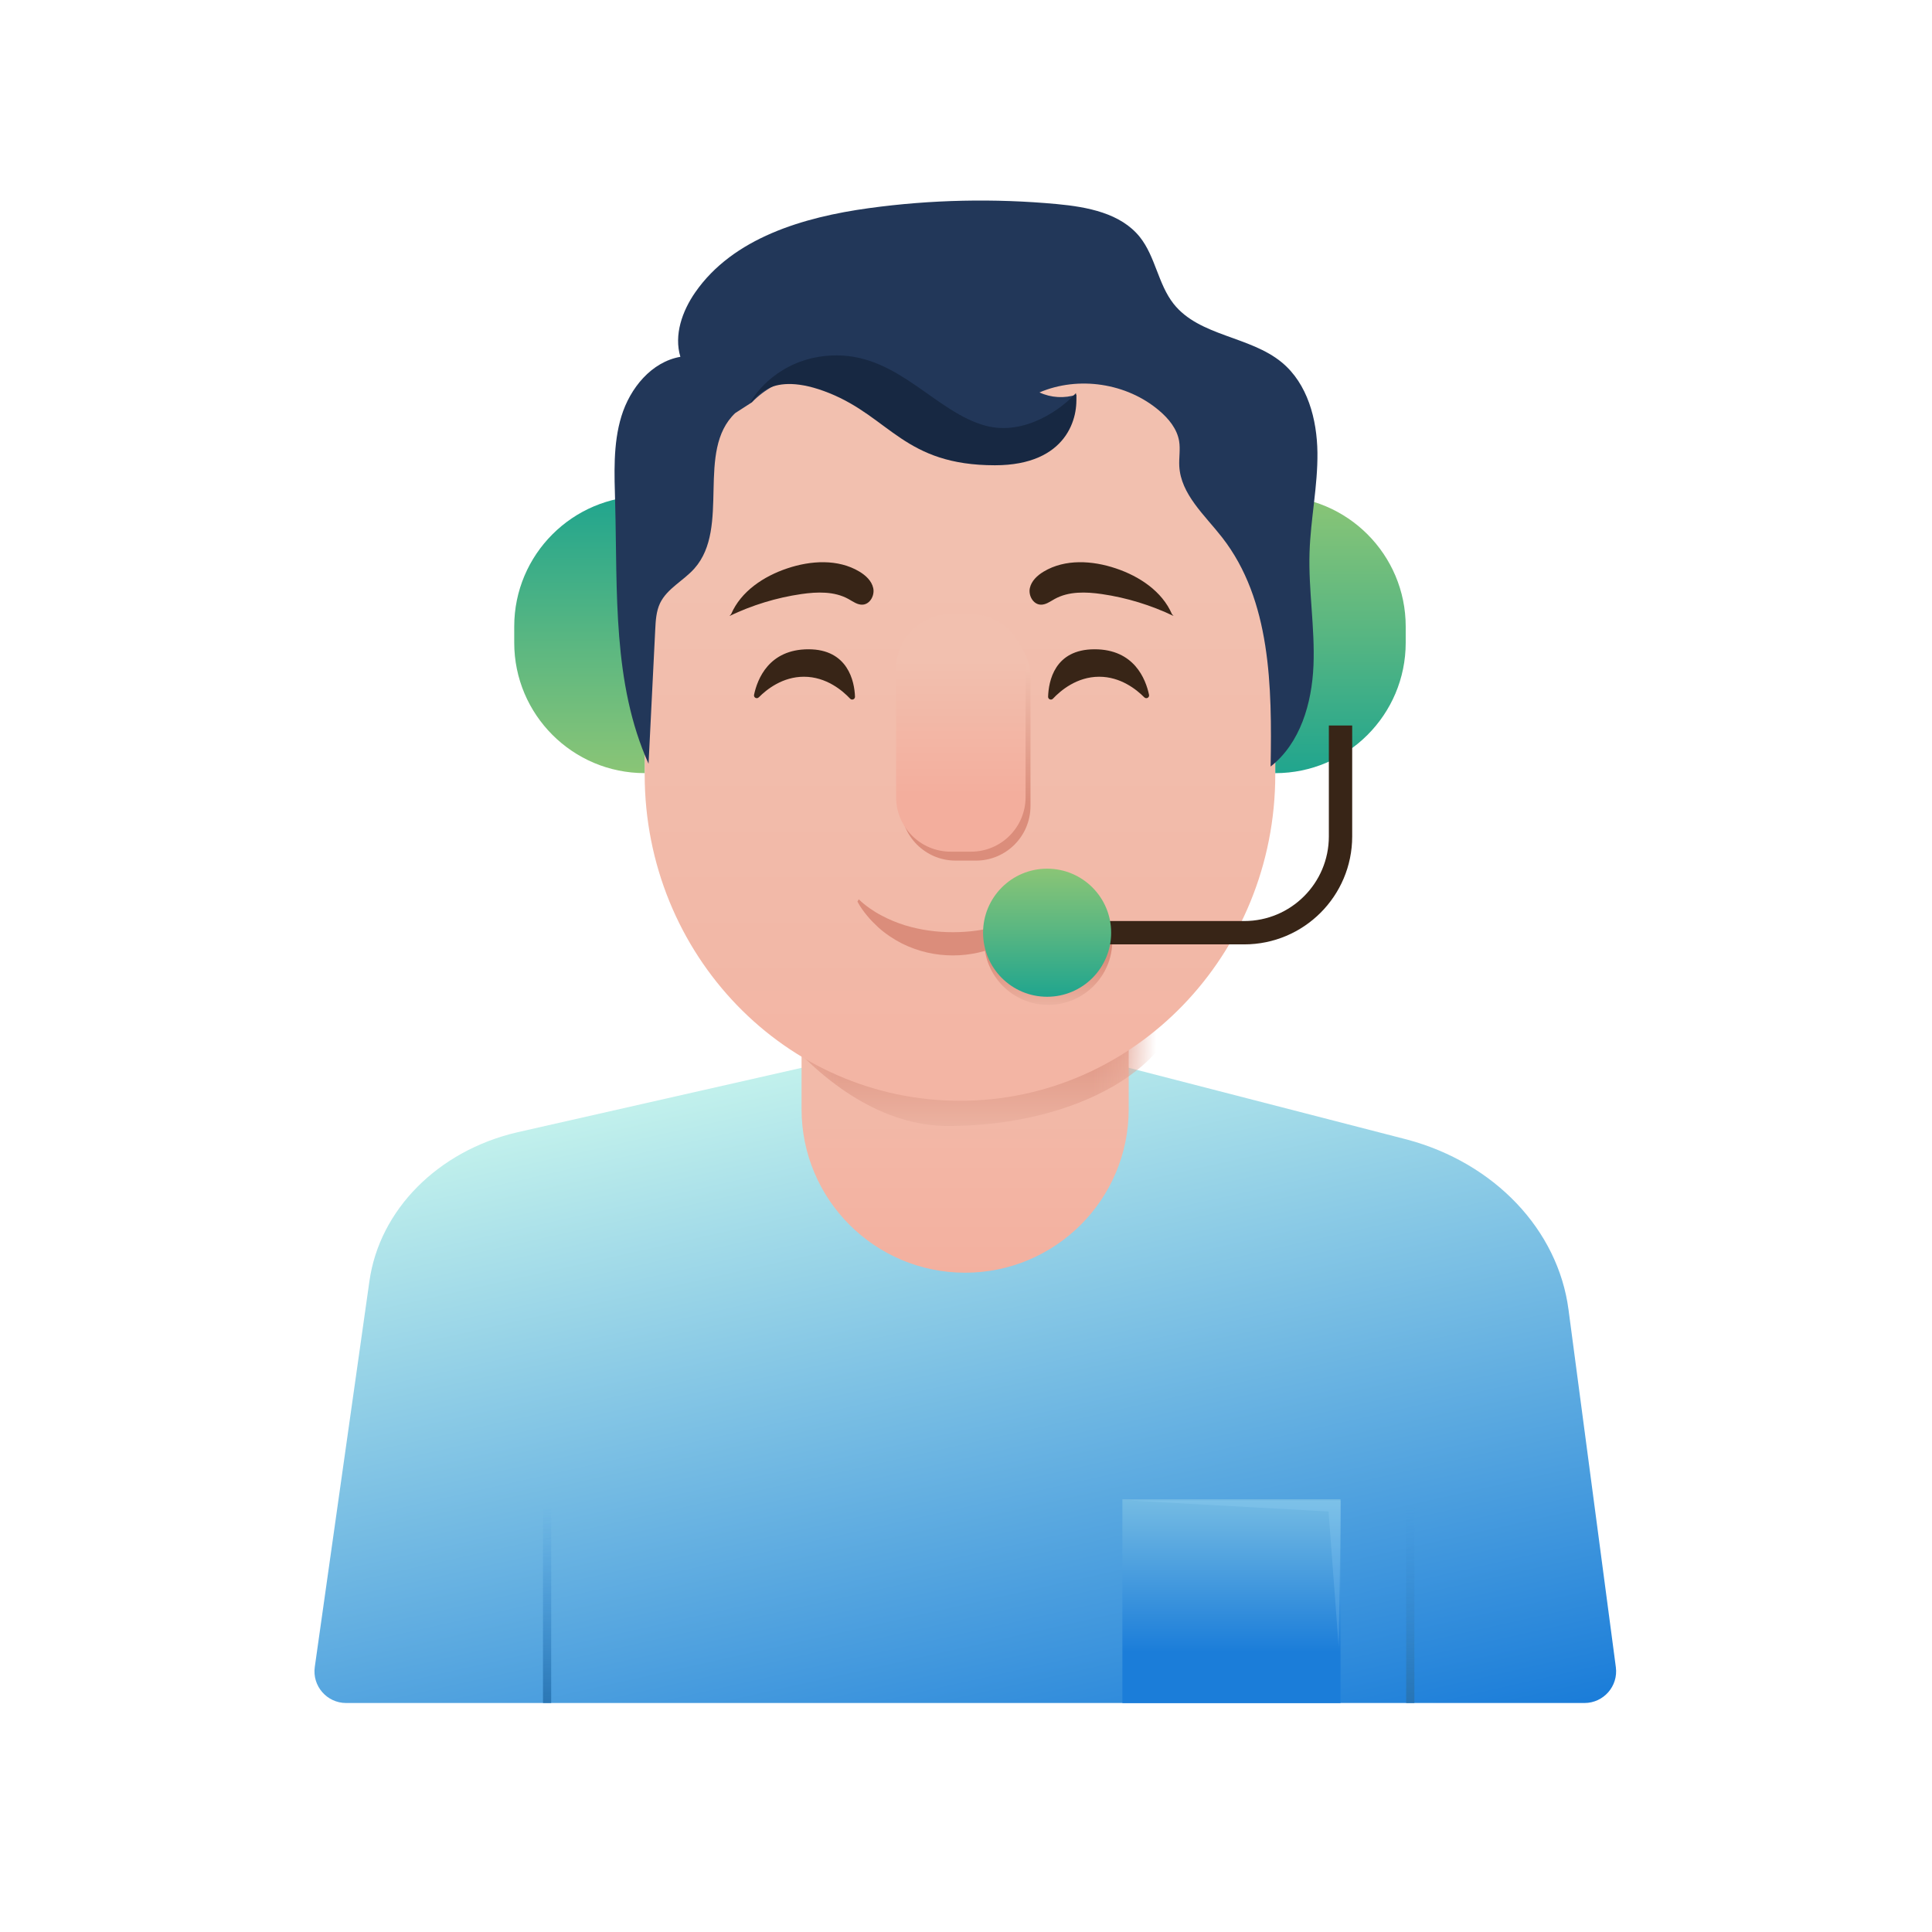 <svg width="61" height="61" viewBox="0 0 61 61" fill="none" xmlns="http://www.w3.org/2000/svg">
<path d="M51.018 52.639C51.097 53.238 50.631 53.77 50.026 53.77H10.929C10.321 53.77 9.853 53.232 9.939 52.63L11.664 40.45C11.983 38.195 13.829 36.336 16.326 35.752L25.34 33.708H35.615L44.434 35.982C47.191 36.723 49.19 38.829 49.523 41.347L51.018 52.639Z" fill="url(#paint0_linear_2100_29794)"/>
<path d="M42.325 47.338H35.438V53.772H42.325V47.338Z" fill="url(#paint1_linear_2100_29794)"/>
<path d="M41.947 47.724L35.7 47.377H42.337L42.267 51.996L41.947 47.724Z" fill="#AADEFF" fill-opacity="0.18"/>
<path d="M25.308 28.273H35.637V35.02C35.637 37.87 33.323 40.184 30.472 40.184C27.622 40.184 25.308 37.87 25.308 35.02V28.273Z" fill="url(#paint2_linear_2100_29794)"/>
<mask id="mask0_2100_29794" style="mask-type:luminance" maskUnits="userSpaceOnUse" x="25" y="28" width="11" height="13">
<path d="M25.308 28.273H35.637V35.02C35.637 37.87 33.323 40.184 30.472 40.184C27.622 40.184 25.308 37.87 25.308 35.02V28.273Z" fill="white"/>
</mask>
<g mask="url(#mask0_2100_29794)">
<path d="M29.932 35.551C34.01 35.551 37.315 33.632 37.315 31.263C37.315 28.895 34.01 26.976 29.932 26.976C25.855 26.976 22.452 25.514 22.452 27.882C22.452 30.25 25.855 35.551 29.932 35.551Z" fill="url(#paint3_linear_2100_29794)"/>
</g>
<rect x="17.144" y="47.541" width="0.259" height="6.229" fill="url(#paint4_linear_2100_29794)"/>
<rect x="44.398" y="47.541" width="0.259" height="6.229" fill="url(#paint5_linear_2100_29794)"/>
<path d="M30.31 34.756C24.812 34.756 20.355 30.144 20.355 24.455V15.799C20.355 10.109 24.812 12.212 30.31 12.212C35.808 12.212 40.265 10.108 40.265 15.799V24.455C40.265 30.144 35.808 34.756 30.31 34.756Z" fill="url(#paint6_linear_2100_29794)"/>
<path d="M40.265 15.664C42.538 15.664 44.383 17.509 44.383 19.782V20.293C44.383 22.566 42.538 24.411 40.265 24.411V15.665V15.664Z" fill="url(#paint7_linear_2100_29794)"/>
<path d="M20.354 24.41C18.082 24.41 16.236 22.565 16.236 20.292V19.78C16.236 17.508 18.082 15.663 20.354 15.663V24.409V24.41Z" fill="url(#paint8_linear_2100_29794)"/>
<path d="M23.743 12.701C24.53 11.875 25.844 11.605 26.892 12.053C27.874 12.472 28.534 13.403 29.417 14.004C30.226 14.553 31.263 14.814 32.204 14.549C33.145 14.285 33.936 13.437 33.988 12.46C33.609 12.585 33.182 12.56 32.82 12.39C34.054 11.864 35.575 12.094 36.597 12.962C36.897 13.215 37.165 13.54 37.229 13.928C37.272 14.188 37.22 14.455 37.234 14.718C37.282 15.607 38.038 16.264 38.585 16.966C40.134 18.95 40.161 21.686 40.118 24.202C41.056 23.466 41.422 22.204 41.471 21.013C41.52 19.823 41.309 18.633 41.347 17.441C41.38 16.388 41.608 15.345 41.596 14.291C41.583 13.237 41.284 12.114 40.472 11.443C39.464 10.608 37.867 10.62 37.055 9.593C36.565 8.972 36.482 8.103 35.989 7.484C35.385 6.729 34.331 6.533 33.367 6.443C31.394 6.26 29.4 6.302 27.436 6.572C25.363 6.856 23.145 7.511 21.952 9.229C21.54 9.822 21.274 10.575 21.482 11.266C20.569 11.426 19.893 12.254 19.621 13.14C19.349 14.025 19.399 14.973 19.423 15.899C19.497 18.68 19.336 21.578 20.477 24.114C20.548 22.703 20.617 21.291 20.688 19.879C20.702 19.595 20.718 19.304 20.839 19.047C21.063 18.579 21.583 18.336 21.926 17.948C23.076 16.649 21.956 14.24 23.213 13.043" fill="#223759"/>
<path d="M23.085 19.389C23.396 18.669 24.112 18.195 24.856 17.946C25.599 17.696 26.46 17.643 27.132 18.046C27.333 18.166 27.521 18.339 27.571 18.568C27.621 18.796 27.474 19.073 27.241 19.091C27.076 19.103 26.933 18.993 26.789 18.913C26.344 18.666 25.802 18.684 25.298 18.757C24.514 18.871 23.749 19.106 23.034 19.448" fill="#382517"/>
<path d="M23.957 22.017C23.895 22.08 23.79 22.024 23.808 21.938C23.912 21.442 24.277 20.5 25.527 20.5C26.777 20.5 26.98 21.523 26.995 21.997C26.997 22.079 26.898 22.119 26.842 22.06C26.604 21.807 26.091 21.367 25.382 21.367C24.712 21.367 24.212 21.761 23.958 22.017H23.957Z" fill="#382517"/>
<path d="M37.002 19.389C36.691 18.669 35.975 18.195 35.231 17.946C34.488 17.696 33.628 17.643 32.955 18.046C32.754 18.166 32.566 18.339 32.516 18.568C32.466 18.796 32.613 19.073 32.847 19.091C33.011 19.103 33.154 18.993 33.298 18.913C33.743 18.666 34.285 18.684 34.789 18.757C35.573 18.871 36.338 19.106 37.053 19.448" fill="#382517"/>
<path d="M36.13 22.017C36.193 22.08 36.297 22.024 36.279 21.938C36.175 21.442 35.81 20.5 34.56 20.5C33.286 20.5 33.108 21.523 33.092 21.997C33.09 22.079 33.189 22.119 33.245 22.06C33.483 21.807 33.997 21.367 34.705 21.367C35.375 21.367 35.875 21.761 36.129 22.017H36.13Z" fill="#382517"/>
<path d="M30.815 19.675H30.17C29.219 19.675 28.448 20.445 28.448 21.396V25.45C28.448 26.401 29.219 27.172 30.17 27.172H30.815C31.766 27.172 32.536 26.401 32.536 25.45V21.396C32.536 20.445 31.766 19.675 30.815 19.675Z" fill="url(#paint9_linear_2100_29794)"/>
<path d="M30.659 19.393H30.015C29.064 19.393 28.293 20.164 28.293 21.115V25.169C28.293 26.119 29.064 26.89 30.015 26.89H30.659C31.61 26.89 32.381 26.119 32.381 25.169V21.115C32.381 20.164 31.61 19.393 30.659 19.393Z" fill="url(#paint10_linear_2100_29794)"/>
<g clip-path="url(#clip0_2100_29794)">
<path d="M27.113 28.393C27.223 28.501 27.342 28.595 27.46 28.678C27.579 28.762 27.7 28.837 27.822 28.9C28.066 29.032 28.314 29.132 28.564 29.212C29.065 29.365 29.574 29.433 30.085 29.433C30.596 29.433 31.105 29.365 31.606 29.212C31.856 29.132 32.105 29.032 32.349 28.9C32.471 28.835 32.592 28.762 32.71 28.678C32.829 28.595 32.948 28.501 33.058 28.393L33.098 28.468C33.005 28.642 32.9 28.784 32.79 28.917C32.681 29.053 32.563 29.166 32.444 29.278C32.205 29.494 31.95 29.658 31.69 29.792C31.169 30.049 30.626 30.166 30.086 30.166C29.547 30.166 29.004 30.05 28.482 29.792C28.223 29.658 27.968 29.494 27.728 29.278C27.61 29.166 27.492 29.053 27.382 28.917C27.271 28.784 27.166 28.642 27.073 28.468L27.113 28.393Z" fill="url(#paint11_linear_2100_29794)"/>
</g>
<circle cx="33.097" cy="29.705" r="2.022" fill="url(#paint12_linear_2100_29794)"/>
<path d="M26.181 12.411C24.258 11.638 23.822 12.668 23.683 12.728C23.941 12.226 24.849 11.221 26.419 11.221C28.381 11.221 29.558 13.024 31.117 13.441C32.364 13.775 33.54 12.893 33.971 12.411C34.071 13.171 33.698 14.69 31.414 14.69C28.56 14.69 28.104 13.184 26.181 12.411Z" fill="#172842"/>
<path d="M42.325 22.907V26.408C42.325 28.087 40.964 29.449 39.283 29.449H32.305" stroke="#382517" stroke-width="0.737" stroke-miterlimit="10"/>
<circle cx="33.061" cy="29.449" r="2.022" fill="url(#paint13_linear_2100_29794)"/>
<defs>
<linearGradient id="paint0_linear_2100_29794" x1="18.601" y1="33.788" x2="24.361" y2="59.445" gradientUnits="userSpaceOnUse">
<stop stop-color="#CBF7ED"/>
<stop offset="1" stop-color="#1B7DD9"/>
</linearGradient>
<linearGradient id="paint1_linear_2100_29794" x1="37.467" y1="42.727" x2="37.467" y2="52.159" gradientUnits="userSpaceOnUse">
<stop stop-color="#CBF7ED"/>
<stop offset="1" stop-color="#1B7DD9"/>
</linearGradient>
<linearGradient id="paint2_linear_2100_29794" x1="30.472" y1="30.37" x2="30.472" y2="41.549" gradientUnits="userSpaceOnUse">
<stop stop-color="#F2C0AF"/>
<stop offset="1" stop-color="#F3AE9D"/>
</linearGradient>
<linearGradient id="paint3_linear_2100_29794" x1="29.932" y1="36.831" x2="29.932" y2="32.27" gradientUnits="userSpaceOnUse">
<stop stop-color="#F2C0AF"/>
<stop offset="0.99" stop-color="#DB8D7B"/>
</linearGradient>
<linearGradient id="paint4_linear_2100_29794" x1="17.273" y1="47.541" x2="17.144" y2="54.303" gradientUnits="userSpaceOnUse">
<stop stop-color="#4197DD" stop-opacity="0"/>
<stop offset="1" stop-color="#2670AD"/>
</linearGradient>
<linearGradient id="paint5_linear_2100_29794" x1="44.528" y1="47.541" x2="44.398" y2="54.303" gradientUnits="userSpaceOnUse">
<stop stop-color="#4197DD" stop-opacity="0"/>
<stop offset="1" stop-color="#2670AD"/>
</linearGradient>
<linearGradient id="paint6_linear_2100_29794" x1="30.31" y1="18.324" x2="30.31" y2="44.245" gradientUnits="userSpaceOnUse">
<stop stop-color="#F2C0AF"/>
<stop offset="1" stop-color="#F3AE9D"/>
</linearGradient>
<linearGradient id="paint7_linear_2100_29794" x1="42.324" y1="24.411" x2="42.324" y2="15.664" gradientUnits="userSpaceOnUse">
<stop stop-color="#20A58E"/>
<stop offset="0.536" stop-color="#5BB781"/>
<stop offset="1" stop-color="#8AC576"/>
</linearGradient>
<linearGradient id="paint8_linear_2100_29794" x1="18.295" y1="15.663" x2="18.295" y2="24.41" gradientUnits="userSpaceOnUse">
<stop stop-color="#20A58E"/>
<stop offset="0.536" stop-color="#5BB781"/>
<stop offset="1" stop-color="#8AC576"/>
</linearGradient>
<linearGradient id="paint9_linear_2100_29794" x1="30.494" y1="21.117" x2="30.494" y2="25.377" gradientUnits="userSpaceOnUse">
<stop stop-color="#F2C0AF"/>
<stop offset="0.99" stop-color="#DB8D7B"/>
</linearGradient>
<linearGradient id="paint10_linear_2100_29794" x1="30.337" y1="20.836" x2="30.337" y2="25.097" gradientUnits="userSpaceOnUse">
<stop stop-color="#F2C0AF"/>
<stop offset="1" stop-color="#F3AE9D"/>
</linearGradient>
<linearGradient id="paint11_linear_2100_29794" x1="27.073" y1="29.279" x2="33.098" y2="29.279" gradientUnits="userSpaceOnUse">
<stop stop-color="#DB8D7B"/>
<stop offset="1" stop-color="#DB8D7B"/>
</linearGradient>
<linearGradient id="paint12_linear_2100_29794" x1="33.111" y1="32.3" x2="33.111" y2="30.256" gradientUnits="userSpaceOnUse">
<stop stop-color="#F2C0AF"/>
<stop offset="0.99" stop-color="#DB8D7B"/>
</linearGradient>
<linearGradient id="paint13_linear_2100_29794" x1="33.061" y1="31.471" x2="33.061" y2="27.428" gradientUnits="userSpaceOnUse">
<stop stop-color="#20A58E"/>
<stop offset="0.536" stop-color="#5BB781"/>
<stop offset="1" stop-color="#8AC576"/>
</linearGradient>
<clipPath id="clip0_2100_29794">
<rect width="6.024" height="1.772" fill="white" transform="translate(27.073 28.393)"/>
</clipPath>
</defs>
</svg>
